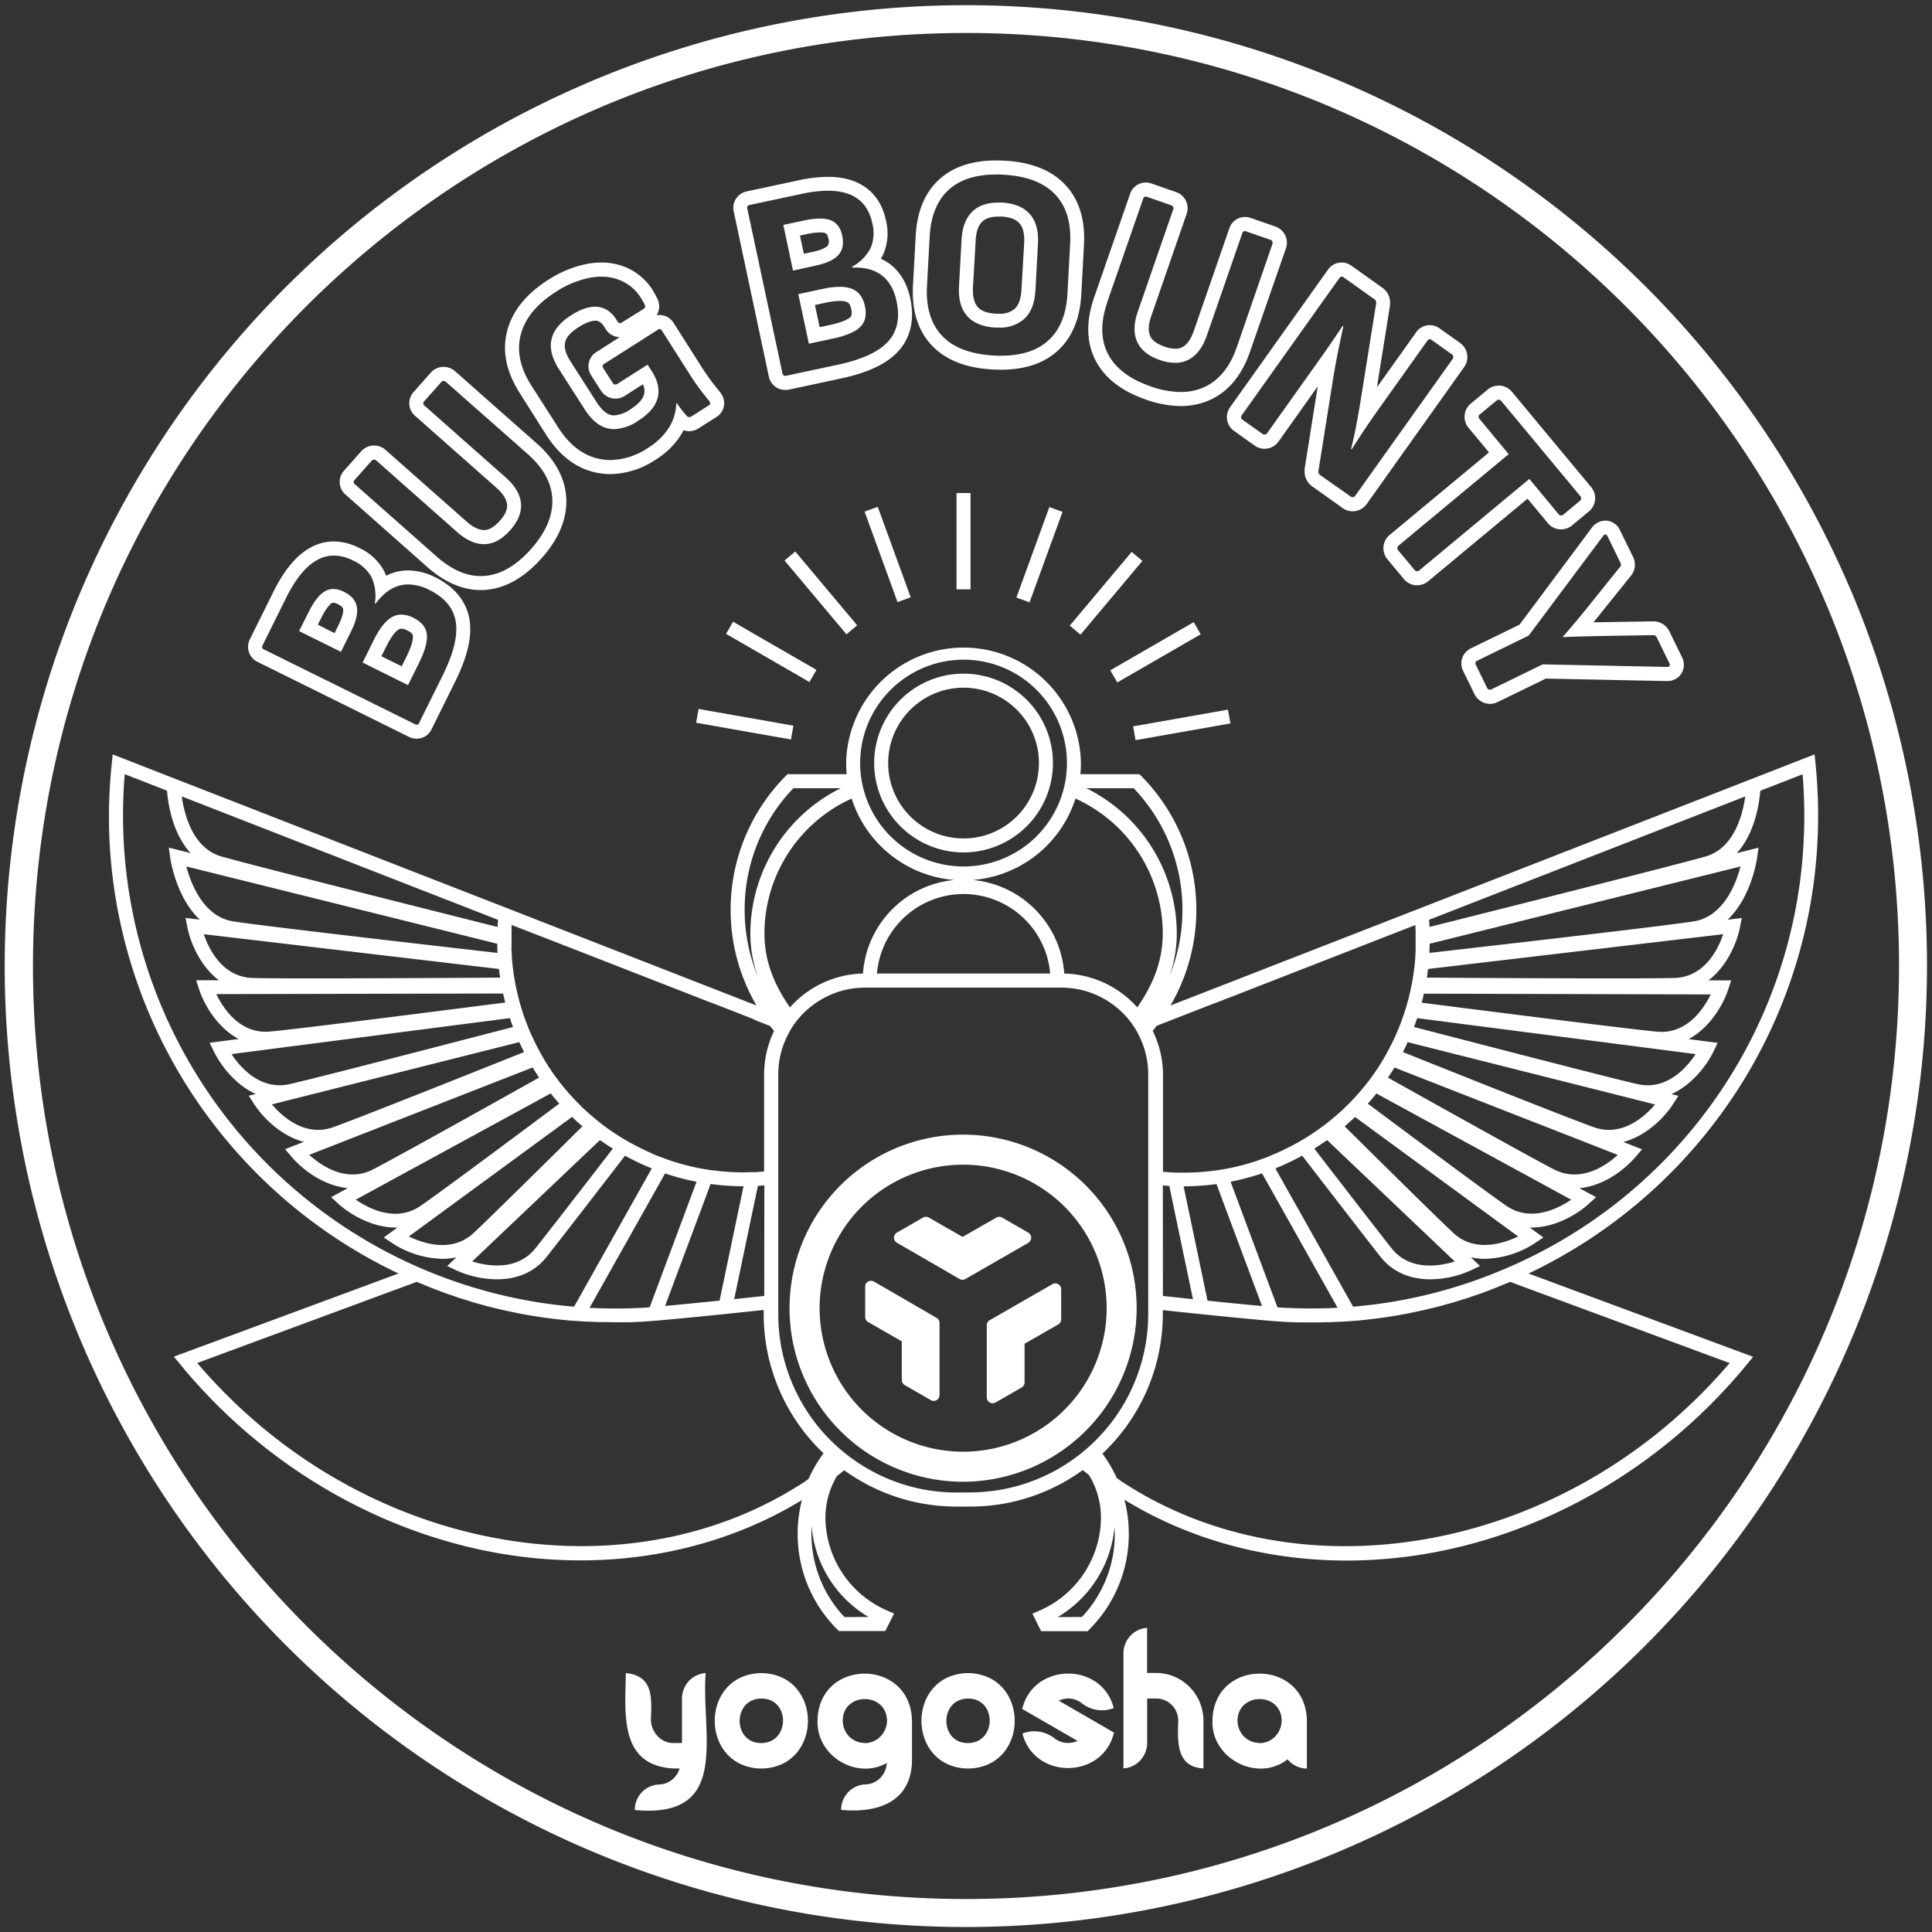 <?xml version="1.0" encoding="UTF-8"?> <svg xmlns="http://www.w3.org/2000/svg" viewBox="0 0 600 600"><rect x="0" y="0" width="600" height="600" fill="#333333" stroke="none"/><path d="M575,183.82a298.63,298.63,0,0,0-550,0A298.46,298.46,0,0,0,511,511a298.76,298.76,0,0,0,64-327.22ZM300,589.76C140,589.76,10.24,460,10.24,300S140,10.24,300,10.24,589.76,140,589.76,300,460,589.76,300,589.76Z" fill="#fff"></path><path d="M536,343.85a156.88,156.88,0,0,0,28.45-82.91,160.25,160.25,0,0,0-.63-23.81l-.29-2.84-16.77,6.54h0L443.37,281.15v0L363.5,312.27a59,59,0,0,0-9-71.2l-.64-.64H335.52c.11-1.14.17-2.29.17-3.46a36.46,36.46,0,0,0-72.91,0c0,1.17.06,2.32.17,3.46H244.57l-.64.64a59,59,0,0,0-9,71.19L155.1,281.11v0L51.73,240.82h0L35,234.29l-.29,2.84A158.94,158.94,0,0,0,34,260.94,157.38,157.38,0,0,0,123.76,395.5L54,421.32l1.94,2.36a171.5,171.5,0,0,0,15.68,16.69c25.58,23.82,57.93,39.15,91.07,43.16a146.68,146.68,0,0,0,17.56,1.06c24.85,0,48.67-6.44,68.78-18.72a42.32,42.32,0,0,0-1.31,10.45,41.79,41.79,0,0,0,12.14,29.55l.64.65h14.45l2.71-5.43-2.12-.91A31.74,31.74,0,0,1,256.35,472a25.37,25.37,0,0,1,3.58-13.63q1.14-.87,2.25-1.77a59.37,59.37,0,0,0,34.87,11.28h4.21a59.46,59.46,0,0,0,35-11.33c.64.52,1.28,1,1.93,1.53A25.39,25.39,0,0,1,341.9,472a31.74,31.74,0,0,1-19.16,28.23l-2.12.91,2.71,5.43h14.45l.64-.65a41.79,41.79,0,0,0,12.14-29.55,42.24,42.24,0,0,0-1.36-10.62c20.17,12.39,44.09,18.89,69,18.89a146.56,146.56,0,0,0,17.56-1.06c33.15-4,65.49-19.34,91.07-43.16a172.84,172.84,0,0,0,15.69-16.69l1.94-2.36L474.7,395.5A157.89,157.89,0,0,0,536,343.85ZM346.82,459a42.21,42.21,0,0,0-4.45-7.56A59.65,59.65,0,0,0,361.12,408v-1.13c15.16,1.62,32.58,3.39,38.48,3.68,1.34.06,2.68.11,4,.14h.74l3.33,0h.48c1.11,0,2.23,0,3.34-.06l.85,0c1.07,0,2.14-.08,3.21-.14l.63,0c1.29-.07,2.58-.16,3.87-.26l.27,0c1.15-.09,2.29-.2,3.43-.32l1.05-.12,2.76-.33,1.06-.14c1.23-.16,2.46-.34,3.68-.54,1.59-.25,3.17-.53,4.76-.84.54-.1,1.09-.23,1.63-.34,1-.21,2.07-.42,3.1-.65.64-.14,1.28-.31,1.92-.46.93-.22,1.86-.44,2.78-.68.68-.17,1.34-.36,2-.55.89-.24,1.78-.47,2.67-.73l2-.62c.87-.27,1.75-.53,2.62-.81.67-.22,1.34-.46,2-.69.87-.29,1.73-.58,2.59-.89l2-.75,2.54-1,2-.82,2.08-.85,68.17,25.21a166.53,166.53,0,0,1-13.32,13.91c-50.72,47.23-124.76,56.7-176.06,22.5C347.5,459.45,347.16,459.2,346.82,459Zm-18.36,43.2A36.21,36.21,0,0,0,346.14,474c0,.77.07,1.54.07,2.31A37.49,37.49,0,0,1,336,502.17Zm-27.2-38.69h-4.21a55,55,0,0,1-31.44-9.83c-.61-.42-1.22-.85-1.81-1.3s-1.17-.9-1.74-1.37a55.25,55.25,0,0,1-20.36-42.85V333.7a26.78,26.78,0,0,1,3.24-12.82l0-.05.52-.89c.19-.32.39-.64.59-1l0,0c.4-.61.83-1.21,1.28-1.78l0,0a27,27,0,0,1,21.31-10.44h61a27,27,0,0,1,21.31,10.44l0,0c.45.57.87,1.17,1.28,1.78l0,0q.32.48.6,1c.18.29.35.59.52.89l0,.05a26.89,26.89,0,0,1,3.24,12.82V408a55.43,55.43,0,0,1-20.41,43c-.57.46-1.15.92-1.74,1.37l-1.81,1.3A55.26,55.26,0,0,1,301.26,463.48Zm-39,38.69A37.49,37.49,0,0,1,252,476.32c0-.77,0-1.54.07-2.31a36.18,36.18,0,0,0,17.68,28.16Zm-11.69-42.49c-51.3,34.19-125.34,24.73-176-22.5a166.53,166.53,0,0,1-13.32-13.91l68.17-25.21c.68.29,1.36.56,2.05.84l2,.83c.83.33,1.67.64,2.51.95l2,.77c.85.31,1.7.59,2.55.88l2,.7c.86.28,1.73.54,2.6.8l2,.63c.88.26,1.77.49,2.66.73.67.19,1.34.38,2,.55.93.24,1.86.46,2.8.68.63.15,1.27.32,1.91.46,1,.23,2.07.44,3.11.65.54.11,1.08.24,1.62.34,1.58.31,3.17.59,4.76.84q1.83.3,3.66.54l1.09.14,2.73.33,1.08.12c1.11.12,2.22.22,3.33.31l.37,0c1.28.1,2.55.19,3.83.26l.71,0c1,.06,2.08.1,3.12.14l.92,0q1.62,0,3.24.06h.56c1.07,0,2.13,0,3.2,0h.86c1.34,0,2.68-.08,4-.14,5.9-.29,23.33-2.06,38.48-3.68v1.29a59.55,59.55,0,0,0,18.58,43.22,42.41,42.41,0,0,0-4.59,7.84ZM38.74,240.43l13.13,5.12c.28,3.65,1.55,13.07,7.3,19.37l-6.74-1.68.44,3.19c.1.65,1.82,12.24,9.16,19.16l-4.41-.52.57,2.93c.91,4.59,3.92,12,9.79,16.43H60.9l.94,2.85c1.5,4.57,5.59,11.82,12.27,15.39l-9,1.17,1.31,2.71c2,4.1,6.56,10.29,13,13.2l-2.16.54,1.63,2.55c2.57,4,8.24,9.91,15.48,11.78l-5.84,2.28,2,2.32c3.14,3.74,9.8,9.06,17.48,9.75l-5.18,2.82,2.25,2.06c3.48,3.17,10.4,7.38,17.8,7.38h.52l-4.21,3.08,2.58,1.73a29.81,29.81,0,0,0,15.62,4.9,20,20,0,0,0,4.34-.48l-2.85,2.72,2.87,1.35a30.87,30.87,0,0,0,12.54,2.77c5.49,0,11.31-1.7,15.49-7,3.52-4.44,13.51-17.36,24.33-31.39,2.07,1.14,4.21,2.2,6.42,3.16l1.89.79-24.13,42.94c-3.83-.32-7.65-.78-11.43-1.39A153.12,153.12,0,0,1,38.39,260.73,154.49,154.49,0,0,1,38.74,240.43Zm192.52,42.08a54.25,54.25,0,0,1,15.14-37.73h14.71a50.51,50.51,0,0,0-28.06,43.8,39.66,39.66,0,0,0,2.37,14.89A54.36,54.36,0,0,1,231.26,282.51Zm120.81-37.73a54.68,54.68,0,0,1,11,58.69,39.69,39.69,0,0,0,2.37-14.89,50.52,50.52,0,0,0-28.07-43.8ZM158.9,287.26,176.26,294l18.5,7.22,7.23,2.82,1.11.44,2.92,1.13,1.9.74,1.6.63,1.41.55,1.88.73.37.15,1.41.55,2,.78,0,0,2.3.9.47.18,2.66,1,1.6.62.63.25,4.08,1.59,1.05.41,4.09,1.6L235,317l4,1.58.21.08.05.07,1.12,1.48a31.18,31.18,0,0,0-3.08,13.54v30.06l-1.05.09c-.73.06-1.35.1-1.8.12-.89,0-1.79,0-2.68.06a72.65,72.65,0,0,1-9.56-.52c-.93-.11-1.86-.22-2.78-.37-.54-.08-1.08-.19-1.62-.28a72.4,72.4,0,0,1-9.14-2.32c-1.4-.46-2.78-1-4.15-1.5-.78-.3-1.55-.62-2.31-1-1.88-.81-3.7-1.71-5.47-2.66-1.3-.69-2.57-1.42-3.81-2.18s-2.31-1.48-3.43-2.25c-.72-.51-1.44-1-2.14-1.55-.47-.36-.94-.72-1.4-1.09q-1-.81-2-1.65c-.94-.8-1.87-1.62-2.76-2.46-.34-.32-.67-.65-1-1-.72-.7-1.42-1.42-2.1-2.15-.32-.33-.63-.67-.93-1-.78-.87-1.54-1.76-2.28-2.66-.37-.46-.74-.92-1.1-1.39-.54-.69-1.06-1.39-1.58-2.11-.34-.47-.67-.95-1-1.43-.59-.86-1.15-1.74-1.7-2.62-.2-.32-.4-.64-.59-1-.56-.94-1.1-1.89-1.61-2.85l-.52-1c-.43-.84-.85-1.69-1.25-2.55-.11-.22-.21-.45-.32-.67-.5-1.11-1-2.24-1.42-3.38-.09-.22-.19-.45-.27-.68-.28-.73-.55-1.47-.81-2.21l-.21-.61c-.4-1.19-.76-2.39-1.1-3.61-.05-.21-.11-.41-.17-.61-.2-.75-.39-1.5-.57-2.26,0-.2-.09-.4-.14-.6-.28-1.24-.52-2.49-.73-3.75,0-.2-.07-.4-.11-.6-.11-.7-.21-1.41-.31-2.12,0-.19,0-.39-.08-.58-.15-1.28-.28-2.56-.37-3.85,0-.2,0-.39,0-.58,0-.38,0-.75-.07-1.13s0-.76,0-1.14,0-.49,0-.74c0-1.25,0-2.5,0-3.74,0-.25,0-.49,0-.74,0-.55,0-1.1.06-1.65h0Zm78.44,115.2-4.81.52-4.52.47,7.36-35.17,2-.15Zm-26.87,2.75-3.92.36,14.14-37.87a75.6,75.6,0,0,0,10.21.7l-7.43,35.52-2.33.24Zm-55.8-119.55c-.06.74-.11,1.47-.15,2.22C119.19,279,76.64,268.24,68.81,266c-9-2.57-11.59-13.16-12.36-18.67Zm-.24,7.43c0,.81,0,1.63.07,2.44l0,.41c-34.57-3.95-74.36-8.58-82.09-9.8-9.22-1.46-13.12-11.7-14.55-17.06Zm.52,7.84c.11.9.23,1.79.37,2.68-32.85.2-69.39.36-76.95.1-9.3-.32-13.48-8.9-15.08-13.59Zm1.29,7.61c.21.94.43,1.88.67,2.81-31.41,4-65.73,8.38-73.11,9-9.25.85-14.47-7.17-16.63-11.62Zm2.11,7.65c.31.92.63,1.84,1,2.75-29.91,7.78-62.29,16.15-69.45,17.75-9.06,2-15.27-5.2-18-9.33Zm2.92,7.45c.47,1.05,1,2.07,1.49,3.09-25.83,10.32-52.73,21-59.32,23.34-8.74,3.11-15.77-3.31-19-7.09Zm4.15,7.87c.64,1.06,1.31,2.11,2,3.14-22.63,12.68-45.64,25.48-51.66,28.56-8.26,4.21-16-1.22-19.73-4.56Zm5.61,8.06c.85,1.08,1.75,2.12,2.67,3.15-19,14.19-37.75,28.1-43.07,31.76-7.63,5.26-16,.91-20.15-1.91Zm6.64,7.29c1,1,2.11,2,3.21,2.92-14.92,14.78-29.26,28.9-33.75,33.1-6.74,6.3-15.67,3.29-20.16,1.11Zm8.65,7.2q1.94,1.38,4,2.65c-10.68,13.84-20.48,26.51-24,30.9-5.69,7.19-14.9,5.62-19.68,4.14Zm30,12.93-14.56,39c-1.24.1-2.28.16-3.1.2l-2.28.09c-1.9.06-3.8.1-5.7.09-2.54,0-5.07-.08-7.6-.21l23.47-41.74A75.18,75.18,0,0,0,216.31,367Zm109.82-64.66h-53.8a27,27,0,0,1,53.8,0Zm113.43-15c0,.55,0,1.1.06,1.65l0,.74c0,1.24,0,2.49,0,3.74,0,.24,0,.49,0,.74s0,.76,0,1.14-.05.75-.08,1.13c0,.19,0,.38,0,.58-.09,1.29-.21,2.57-.37,3.85,0,.19-.05.39-.08.58-.09.71-.19,1.42-.31,2.12,0,.2-.07.4-.1.6-.22,1.26-.46,2.51-.73,3.75l-.15.6c-.18.76-.36,1.51-.56,2.26l-.18.61c-.34,1.22-.7,2.42-1.1,3.61l-.21.61c-.25.74-.52,1.48-.8,2.21l-.27.68c-.45,1.14-.92,2.27-1.43,3.38l-.31.67q-.6,1.29-1.26,2.55l-.51,1c-.52,1-1.05,1.91-1.61,2.85-.2.32-.4.64-.59,1-.55.88-1.12,1.76-1.7,2.62-.33.48-.67,1-1,1.43-.51.72-1,1.42-1.57,2.11-.36.47-.73.93-1.1,1.39-.74.9-1.5,1.79-2.28,2.66l-.93,1c-.69.73-1.39,1.45-2.11,2.15-.33.33-.65.66-1,1q-1.35,1.26-2.76,2.46-1,.84-2,1.65c-.47.37-.93.73-1.41,1.09-.7.53-1.41,1-2.14,1.55-1.11.77-2.25,1.53-3.42,2.25s-2.52,1.49-3.81,2.18c-1.78.95-3.6,1.85-5.47,2.66-.77.33-1.54.65-2.31,1-1.37.54-2.75,1-4.15,1.5a72.55,72.55,0,0,1-9.15,2.32c-.54.09-1.07.2-1.62.28-.92.15-1.85.26-2.77.37a71.12,71.12,0,0,1-9.57.52c-.89,0-1.78,0-2.67-.06-.46,0-1.07-.06-1.81-.12l-1.05-.09V333.7A31.21,31.21,0,0,0,358,320.16l1.12-1.48,0-.07.21-.08,4.05-1.58,1.46-.57,4.1-1.6,1.05-.41,4.07-1.59.63-.25,1.6-.62,2.66-1,.48-.18,2.29-.9.05,0,2-.78,1.41-.55.36-.15,1.89-.73,1.4-.55,1.6-.63,1.91-.74,2.91-1.13,1.11-.44,7.24-2.82,18.5-7.22,17.35-6.77v.05Zm-78.44,80.82,2,.15,7.35,35.17-9.33-1Zm6.45.27a75.71,75.71,0,0,0,10.21-.7l14.14,37.87c-4.7-.42-10.66-1-16.92-1.65Zm32.24,37.77c-.81,0-1.86-.1-3.1-.2l-14.55-39a75.6,75.6,0,0,0,9.77-2.59l23.46,41.74A152.76,152.76,0,0,1,399.81,406.17Zm12.34-52.11,39.64,37.69c-4.78,1.48-14,3.06-19.67-4.14-3.47-4.39-13.28-17.06-23.95-30.9Q410.19,355.44,412.15,354.06Zm5.43-4.28c1.1-.94,2.18-1.92,3.22-2.92L471.47,384c-4.5,2.15-13.47,5.12-20.13-1.1C446.85,378.68,432.51,364.56,417.58,349.78Zm50.26,24.7c-5.32-3.66-24.07-17.57-43.07-31.76.92-1,1.81-2.07,2.67-3.15l60.52,33C483.85,375.35,475.38,379.68,467.84,374.48Zm14.86-11.27c-6-3.08-29-15.88-51.66-28.56.69-1,1.37-2.08,2-3.14l69.38,27.14C498.75,362,491,367.41,482.7,363.21ZM495,350.07c-6.59-2.34-33.49-13-59.31-23.34.52-1,1-2,1.48-3.08L514,343C510.79,346.76,503.76,353.17,495,350.07Zm13.58-13.38c-7.17-1.6-39.55-10-69.45-17.75.34-.91.66-1.83,1-2.75l86.47,11.17C523.86,331.5,517.65,338.72,508.6,336.69Zm6.06-16.29c-7.38-.67-41.69-5-73.11-9,.24-.93.47-1.87.67-2.81l89.08.24C529.13,313.23,523.93,321.24,514.66,320.4Zm5.43-16.69c-7.55.26-44.09.11-76.94-.1.14-.89.26-1.78.36-2.68l91.66-10.81C533.58,294.81,529.39,303.39,520.09,303.71ZM526,286.14c-7.72,1.22-47.51,5.85-82.08,9.8,0-.13,0-.27,0-.41,0-.81.06-1.63.08-2.44l96.53-24C539.15,274.44,535.25,284.68,526,286.14ZM529.66,266c-7.83,2.23-50.38,13-85.72,21.87,0-.75-.08-1.48-.14-2.22L542,247.34C541.25,252.85,538.61,263.44,529.66,266ZM334,248a46.12,46.12,0,0,1,27.09,40.7c.23,8.1-2.09,15.5-7.31,23.28l-.59.88a31.26,31.26,0,0,0-22.68-10.52,31.39,31.39,0,0,0-28.4-29.05A36.53,36.53,0,0,0,334,248Zm-66,54.34a31.3,31.3,0,0,0-22.69,10.52l-.59-.88c-5.22-7.78-7.54-15.18-7.3-23.28A46.1,46.1,0,0,1,264.49,248a36.53,36.53,0,0,0,31.88,25.29A31.39,31.39,0,0,0,268,302.35Zm200.15,91.37a152.48,152.48,0,0,1-36.5,10.7q-5.69.91-11.43,1.39l-24.14-42.94c.63-.26,1.27-.52,1.89-.79,2.21-1,4.35-2,6.43-3.16,10.82,14,20.81,26.95,24.32,31.39,4.19,5.29,10,7,15.49,7a30.88,30.88,0,0,0,12.55-2.77l2.87-1.35-2.85-2.72a20,20,0,0,0,4.33.48,29.81,29.81,0,0,0,15.62-4.9l2.58-1.73-4.21-3.08h.52c7.41,0,14.32-4.21,17.8-7.38l2.26-2.06L490.48,369c7.68-.69,14.33-6,17.48-9.75l2-2.32-5.84-2.28c7.25-1.87,12.92-7.78,15.48-11.78l1.63-2.55-2.16-.54c6.5-2.91,11.08-9.1,13.06-13.2l1.3-2.71-9-1.17c6.68-3.57,10.77-10.82,12.27-15.39l.94-2.85h-7.07c5.86-4.42,8.88-11.84,9.78-16.43l.58-2.93-4.41.52c7.34-6.92,9.06-18.51,9.15-19.16l.45-3.19-6.75,1.68c5.75-6.3,7-15.72,7.31-19.37l13.13-5.12a156.18,156.18,0,0,1,.35,20.3A152.21,152.21,0,0,1,468.13,393.72ZM299.23,204.87a32.11,32.11,0,1,1-32.1,32.1A32.14,32.14,0,0,1,299.23,204.87Z" fill="#fff"></path><path d="M299.23,264.73A27.76,27.76,0,1,0,271.48,237,27.78,27.78,0,0,0,299.23,264.73Zm0-51.16a23.41,23.41,0,1,1-23.4,23.4A23.42,23.42,0,0,1,299.23,213.57Z" fill="#fff"></path><rect x="297.06" y="153.11" width="4.35" height="29.91" fill="#fff"></rect><rect x="273.49" y="157.24" width="4.35" height="29.91" transform="translate(-42.27 104.66) rotate(-20)" fill="#fff"></rect><rect x="307.84" y="170.08" width="29.91" height="4.35" transform="translate(50.5 416.64) rotate(-69.99)" fill="#fff"></rect><rect x="252.75" y="169.18" width="4.35" height="29.91" transform="translate(-58.72 206.94) rotate(-40)" fill="#fff"></rect><rect x="237.34" y="187.49" width="4.35" height="29.91" transform="translate(-55.56 308.65) rotate(-60)" fill="#fff"></rect><rect x="229.13" y="209.96" width="4.35" height="29.91" transform="translate(-30.37 413.65) rotate(-80)" fill="#fff"></rect><rect x="352.06" y="222.92" width="29.91" height="4.35" transform="translate(-33.52 67.18) rotate(-10)" fill="#fff"></rect><rect x="343.9" y="200.42" width="29.91" height="4.35" transform="translate(-53.22 206.62) rotate(-30.01)" fill="#fff"></rect><rect x="328.55" y="182.07" width="29.91" height="4.35" transform="translate(-18.46 328.89) rotate(-49.99)" fill="#fff"></rect><path d="M109.07,196c1.52-3.06,2.1-5.58,1.75-7.54s-1.69-3.52-4-4.67a7.46,7.46,0,0,0-3.3-.87,5.06,5.06,0,0,0-2.62.71q-2.59,1.49-5.09,6.53L92.88,196l13,6.43Zm-5.17.63L98.71,194l1-2c1.77-3.58,3-4.5,3.36-4.7a.85.85,0,0,1,.45-.12,3.14,3.14,0,0,1,1.37.42c1,.5,1.57,1,1.67,1.54.06.36.15,1.77-1.37,4.84Z" fill="#fff"></path><path d="M80.08,205.6l46.83,23.2a5.61,5.61,0,0,0,2.49.61,5.09,5.09,0,0,0,4.63-2.95l7.32-14.77c3.83-7.72,5.29-14,4.47-19.21-.62-3.92-3-9.39-10.57-13.16a19.13,19.13,0,0,0-8.48-2.17,14.74,14.74,0,0,0-6.85,1.66,14.21,14.21,0,0,0-.64-1.49,16.52,16.52,0,0,0-7.77-7.17,17.55,17.55,0,0,0-7.8-2c-7.33,0-13.65,5.23-18.76,15.55l-7.32,14.77A5.19,5.19,0,0,0,80.08,205.6Zm1.45-5.16,7.32-14.76q6.51-13.14,14.86-13.14a13.13,13.13,0,0,1,5.87,1.51,12.27,12.27,0,0,1,5.82,5.23,14.14,14.14,0,0,1,1,8.11l.22.11q4.43-6,10.18-6a14.72,14.72,0,0,1,6.55,1.72q7.2,3.57,8.2,9.93t-4.07,16.61l-7.32,14.77a.8.8,0,0,1-.73.53,1.23,1.23,0,0,1-.56-.16L82,201.7A.84.84,0,0,1,81.53,200.44Z" fill="#fff"></path><path d="M130.14,205.86q2.79-5.64,2.41-8.88t-4.16-5.11a8.38,8.38,0,0,0-3.71-1,5.87,5.87,0,0,0-2.94.77q-2.94,1.64-5.66,7.13l-3.46,7,14.1,7Zm-5.38,1.07-6.31-3.12,1.53-3.08c1.91-3.86,3.35-5,3.88-5.26a1.63,1.63,0,0,1,.82-.22,4.28,4.28,0,0,1,1.78.52c1.67.82,1.75,1.5,1.77,1.72.07.59,0,2.39-2,6.44Z" fill="#fff"></path><path d="M132.68,176.07c5.39,4.76,11,7.18,16.59,7.18.58,0,1.17,0,1.75-.08,6.12-.54,11.91-3.87,17.23-9.87s7.84-12.13,7.62-18.31-3.28-12.07-9.11-17.22l-25.44-22.49a5.3,5.3,0,0,0-3.53-1.34h-.32a5.34,5.34,0,0,0-3.69,1.79l-5.32,6a5.18,5.18,0,0,0,.52,7.48l25.19,22.27c2,1.8,3.14,3.54,3.3,5.17s-.59,3.21-2.26,5.09-3.23,2.83-4.77,2.87h-.13c-1.6,0-3.43-.89-5.41-2.64l-25.19-22.27a5.32,5.32,0,0,0-3.53-1.34h-.33a5.37,5.37,0,0,0-3.68,1.8l-5.32,6a5.18,5.18,0,0,0,.51,7.48Zm-22.57-27,5.32-6a1,1,0,0,1,.68-.33h.07a1,1,0,0,1,.65.25L142,165.26q4.22,3.72,8.29,3.73h.24c2.8-.08,5.43-1.52,7.92-4.34s3.6-5.6,3.33-8.39-1.85-5.44-4.75-8L131.86,126a.85.85,0,0,1-.14-1.35l5.32-6a1,1,0,0,1,.68-.34h.07a1,1,0,0,1,.65.25L163.88,141q7.38,6.53,7.65,14.11T165,170.41q-6.87,7.77-14.36,8.43c-.45,0-.91.06-1.36.06q-6.83,0-13.71-6.09l-25.31-22.38A.84.84,0,0,1,110.11,149.09Z" fill="#fff"></path><path d="M169.59,135c4.14,6.49,9.34,10.44,15.46,11.75a21.68,21.68,0,0,0,4.54.48,25.92,25.92,0,0,0,14-4.46,24.26,24.26,0,0,0,7.87-7.69c.3-.49.58-1,.83-1.48a5.2,5.2,0,0,0,1.8.31A5.5,5.5,0,0,0,217,133l5.45-3.47a5.07,5.07,0,0,0,1.59-7.15l-.14-.21-.17-.28-.22-.25a72.32,72.32,0,0,1-6.13-8.48l-8.18-12.85a5.14,5.14,0,0,0-4.38-2.48,4.56,4.56,0,0,0-.9.08,5.28,5.28,0,0,0,.13-5.33c-.58-1.16-1-1.89-1.3-2.4a18.21,18.21,0,0,0-8.63-7.27,19.62,19.62,0,0,0-7.33-1.38,25.1,25.1,0,0,0-4.33.4,34.52,34.52,0,0,0-12.24,5c-6.79,4.33-11.06,9.62-12.68,15.72-1.66,6.25-.37,12.75,3.82,19.33Zm-7.84-31.14q2-7.56,10.81-13.17a29.88,29.88,0,0,1,10.67-4.44,20.25,20.25,0,0,1,3.56-.33A15,15,0,0,1,192.48,87a13.78,13.78,0,0,1,6.6,5.57c.23.37.6,1,1.1,2a.92.92,0,0,1-.3,1.37l-6.82,4.25a1,1,0,0,1-.54.18.94.94,0,0,1-.76-.53c-1.5-2.65-3.45-4.15-5.87-4.51a7.88,7.88,0,0,0-1.09-.08q-3.26,0-7.43,2.66-10.27,6.54-3.82,16.67l8,12.5q3.3,5.17,7.39,6a8.84,8.84,0,0,0,1.79.19,14,14,0,0,0,7.4-2.56q5-3.16,6.07-7t-1.66-8.23l-1.42-2.23-9.43,6a.94.94,0,0,1-.53.16l-.22,0a.94.94,0,0,1-.62-.44l-3-4.68a.85.85,0,0,1,.35-1.3l16.63-10.59a1,1,0,0,1,.55-.19.84.84,0,0,1,.71.47l8.18,12.85a76.83,76.83,0,0,0,6.52,9l.14.21a.74.74,0,0,1-.26,1.15l-5.45,3.47a1.09,1.09,0,0,1-.6.19,1.14,1.14,0,0,1-.75-.31,42,42,0,0,1-3.18-4.07l-.14.09a14.91,14.91,0,0,1-2.27,7.54,20.09,20.09,0,0,1-6.49,6.29,21.64,21.64,0,0,1-11.64,3.78,17.09,17.09,0,0,1-3.63-.39q-7.46-1.59-12.7-9.83L165,119.71Q159.74,111.39,161.75,103.83Zm21.88,12.78,3,4.68a5.32,5.32,0,0,0,4.51,2.47,5.36,5.36,0,0,0,2.87-.84l5.64-3.6a4.47,4.47,0,0,1,.34,3.2c-.43,1.53-1.85,3.06-4.21,4.57a10,10,0,0,1-5.07,1.88,4.24,4.24,0,0,1-.88-.09c-1.53-.33-3.09-1.72-4.63-4.14l-8-12.5c-3-4.71-2.33-7.6,2.48-10.66,2.57-1.63,4.19-2,5.1-2a3.19,3.19,0,0,1,.45,0c.42.07,1.52.23,2.71,2.35l.06.1.07.1a5.22,5.22,0,0,0,4.4,2.54l-7.18,4.58a5.26,5.26,0,0,0-2.37,3.13A5.16,5.16,0,0,0,183.63,116.61Z" fill="#fff"></path><path d="M253.39,82.47c3.35-.71,5.68-1.82,7-3.31s1.7-3.51,1.16-6-1.7-4-3.55-4.75a9.23,9.23,0,0,0-3.33-.53,23.89,23.89,0,0,0-5,.61l-6.4,1.36,3,14.18Zm-2.77-9.78a20,20,0,0,1,4-.51,4.65,4.65,0,0,1,1.72.23c.17.06.61.24.91,1.6a2.73,2.73,0,0,1-.18,2.27c-.24.27-1.28,1.22-4.64,1.94l-2.79.59-1.21-5.66Z" fill="#fff"></path><path d="M238.75,116.85a5.18,5.18,0,0,0,5.08,4.25A6.08,6.08,0,0,0,245,121l16.11-3.45c8.43-1.8,14.27-4.56,17.84-8.44,2.68-2.92,5.51-8.14,3.74-16.45-1.29-6-4.44-10.19-9.14-12.31a14.37,14.37,0,0,0,.78-1.44,16.54,16.54,0,0,0,.79-10.55c-1.85-8.67-8.25-13.44-18-13.44A44.31,44.31,0,0,0,248,56l-16.11,3.45a5.17,5.17,0,0,0-4,6.32Zm-6-53.18,16.12-3.44a39.87,39.87,0,0,1,8.21-1q11.65,0,13.79,10a12.28,12.28,0,0,1-.49,7.81,14.11,14.11,0,0,1-5.75,5.8l.05.24h.82q10.69,0,12.93,10.46,1.68,7.86-2.69,12.6t-15.54,7.13l-16.11,3.44-.28,0c-.43,0-.71-.27-.82-.81L232.09,64.83A.84.84,0,0,1,232.77,63.67Z" fill="#fff"></path><path d="M255.53,89.72l-7.61,1.63,3.28,15.39,7.54-1.61q6.15-1.32,8.45-3.63t1.42-6.44c-.58-2.7-1.9-4.48-4-5.34a10.18,10.18,0,0,0-3.83-.64A25.31,25.31,0,0,0,255.53,89.72ZM264.36,96c.39,1.82-.09,2.3-.25,2.46-.42.42-1.87,1.5-6.28,2.44l-3.28.7-1.47-6.88,3.36-.71a21.55,21.55,0,0,1,4.36-.55,5.67,5.67,0,0,1,2.18.32C263.27,93.87,264,94.16,264.36,96Z" fill="#fff"></path><path d="M309.07,101.73l1.1,0a11.19,11.19,0,0,0,7.88-2.66c2.12-1.95,3.3-4.92,3.51-8.89l.79-14.47q.33-6-2.53-9.22t-8.63-3.58l-1.13,0c-3.37,0-6,.88-7.93,2.65q-3.19,2.94-3.51,8.89l-.79,14.47q-.33,6,2.52,9.22T309.07,101.73Zm-6.9-12.57L303,74.69c.15-2.78.86-4.78,2.12-5.93,1.09-1,2.72-1.5,5-1.5l.89,0c2.66.14,4.49.83,5.6,2.09s1.61,3.35,1.46,6.12L317.22,90c-.15,2.78-.87,4.77-2.12,5.93a7,7,0,0,1-4.93,1.5l-.86,0c-2.68-.14-4.59-.85-5.68-2.1S302,91.94,302.17,89.16Z" fill="#fff"></path><path d="M308.36,114.75c.84,0,1.67.07,2.48.07,7.11,0,12.87-1.82,17.11-5.42,4.78-4.06,7.43-10.09,7.85-17.91L336.64,76c.43-7.82-1.54-14.1-5.86-18.66s-10.6-7-18.88-7.45c-.85,0-1.7-.07-2.51-.07h0c-7.15,0-12.93,1.83-17.16,5.42-4.79,4.06-7.43,10.09-7.85,17.92l-.85,15.46c-.42,7.83,1.55,14.1,5.86,18.66S300,114.3,308.36,114.75ZM287.88,88.88l.84-15.47q.54-9.91,6.32-14.83,5.16-4.38,14.35-4.39c.74,0,1.49,0,2.27.07q10.75.59,16,6.09t4.68,15.44l-.84,15.46q-.54,9.93-6.33,14.83-5.16,4.4-14.29,4.39c-.73,0-1.47,0-2.24-.06q-10.83-.59-16.05-6.1T287.88,88.88Z" fill="#fff"></path><path d="M355.9,124.1a33.06,33.06,0,0,0,10.75,2,22,22,0,0,0,9.09-1.88c5.72-2.58,9.91-7.62,12.47-15l11.14-32.07a5.3,5.3,0,0,0-.23-4.08,5.36,5.36,0,0,0-3.07-2.73l-7.58-2.63a5.48,5.48,0,0,0-1.81-.32,5.16,5.16,0,0,0-4.92,3.64l-11,31.76c-.89,2.56-2.08,4.25-3.53,5a4.59,4.59,0,0,1-2.21.51,10.4,10.4,0,0,1-3.36-.66c-2.37-.83-3.83-1.91-4.46-3.33s-.55-3.56.34-6.12l11-31.76a5.39,5.39,0,0,0-.22-4.06v0l0,0a5.32,5.32,0,0,0-3-2.7L357.64,57a5.39,5.39,0,0,0-1.81-.32,5.16,5.16,0,0,0-4.91,3.64L339.83,92.26c-2.61,7.5-2.47,14.12.4,19.66S348.33,121.47,355.9,124.1Zm-12-30.41L355,61.77c.16-.48.43-.72.8-.72a1.18,1.18,0,0,1,.39.08l7.58,2.63a1,1,0,0,1,.58.51,1,1,0,0,1,0,.76l-11,31.76q-1.9,5.47-.21,9.31t7,5.68a14.67,14.67,0,0,0,4.79.9,8.94,8.94,0,0,0,4.24-1q3.71-2,5.61-7.43l11-31.76c.17-.48.43-.72.81-.72a1.18,1.18,0,0,1,.38.08l7.59,2.63a1,1,0,0,1,.61,1.27L384.1,107.81q-3.24,9.31-10.15,12.43a17.56,17.56,0,0,1-7.3,1.5,28.5,28.5,0,0,1-9.32-1.75q-9.78-3.39-13.24-10.08T343.94,93.69Z" fill="#fff"></path><path d="M381.07,130.25a5.16,5.16,0,0,0,2.21,3.6l6.34,4.52a5.29,5.29,0,0,0,3.09,1,6.8,6.8,0,0,0,.89-.07,5.39,5.39,0,0,0,3.47-2.18L409.23,120l-4.07,25.63,0,.21v.22a5.62,5.62,0,0,0,2.37,5l9.45,6.73a5.33,5.33,0,0,0,3.09,1,5.44,5.44,0,0,0,4.36-2.24L454.7,114a5.31,5.31,0,0,0,.92-4,5.39,5.39,0,0,0-2.17-3.49L447.1,102a5.15,5.15,0,0,0-7.38,1.3l-12.11,17,4.08-25.5,0-.21,0-.22a5.63,5.63,0,0,0-2.38-5l-9.59-6.82a5.15,5.15,0,0,0-7.38,1.3l-30.3,42.58A5.29,5.29,0,0,0,381.07,130.25Zm4.56-1.28,30.3-42.58a1,1,0,0,1,.76-.49,1,1,0,0,1,.56.21l9.58,6.82a1.29,1.29,0,0,1,.56,1.21l-4.74,29.66q-1.62,10.14-3.07,15.61l.2.14q3.89-6.18,8.3-12.39l15.18-21.32a1,1,0,0,1,.76-.49,1,1,0,0,1,.56.21l6.34,4.51a1,1,0,0,1,.23,1.39L420.85,154a.94.94,0,0,1-.64.4l-.18,0a.9.9,0,0,1-.56-.19L410,147.55a1.31,1.31,0,0,1-.56-1.21L414,117.66q.92-5.86,3.19-16.34l-.2-.14q-4.26,6.42-9,13l-14.5,20.38a1,1,0,0,1-.65.4l-.17,0a.91.91,0,0,1-.57-.19l-6.34-4.51A.85.85,0,0,1,385.63,129Z" fill="#fff"></path><path d="M456.09,132.88l6.33,7.62-30.86,25.64a5.35,5.35,0,0,0-.7,7.53l5.14,6.18a5.31,5.31,0,0,0,3.62,1.9,4.07,4.07,0,0,0,.5,0,5.3,5.3,0,0,0,3.4-1.23l30.87-25.65,6.32,7.61a5.32,5.32,0,0,0,3.61,1.91l.51,0a5.3,5.3,0,0,0,3.41-1.24l5.22-4.34a5.32,5.32,0,0,0,.7-7.51l-24.62-29.63a5.28,5.28,0,0,0-3.61-1.91l-.51,0A5.25,5.25,0,0,0,462,121l-5.23,4.34a5.35,5.35,0,0,0-1.91,3.64A5.27,5.27,0,0,0,456.09,132.88Zm3.48-4.17,5.23-4.34a1,1,0,0,1,.62-.23h.1a1,1,0,0,1,.68.36l24.61,29.62a1,1,0,0,1-.13,1.4l-5.23,4.34a1,1,0,0,1-.62.23h-.1a1,1,0,0,1-.67-.36l-9.11-11-34.2,28.43a1,1,0,0,1-.63.23H440a.93.93,0,0,1-.67-.35l-5.14-6.18a1,1,0,0,1,.13-1.4l34.21-28.42-9.11-11a1,1,0,0,1,.13-1.4Z" fill="#fff"></path><path d="M494.41,163.81,471.9,194l-15,7.3a5.3,5.3,0,0,0-2.71,2.85,5.15,5.15,0,0,0,.21,4.22l3.52,7.22a5.38,5.38,0,0,0,4.81,3,5.19,5.19,0,0,0,2.34-.55l15-7.3,37.58.77h.1a5.1,5.1,0,0,0,4.42-2.34,5.16,5.16,0,0,0,.23-5l-3.92-8a5.44,5.44,0,0,0-4.91-3.2h-.28l-17.08.27-1.32,0,.76-.94,10.79-13.42a5.42,5.42,0,0,0,.68-6l-4-8.19a5,5,0,0,0-4.56-3,5,5,0,0,0-2.22.53A5.27,5.27,0,0,0,494.41,163.81Zm3.47,2.62a1.32,1.32,0,0,1,.38-.36.64.64,0,0,1,.31-.09c.26,0,.47.18.65.54l4,8.19a1.1,1.1,0,0,1-.09,1.33l-10.84,13.49c-2.07,2.54-4.39,5.3-6.93,8.26l0,.08q3.78-.19,10.9-.34l17.18-.27h.11a1.12,1.12,0,0,1,1,.76l3.92,8a.8.8,0,0,1,0,.78.81.81,0,0,1-.75.32h0l-38.63-.79-15.93,7.76a1,1,0,0,1-.43.11,1,1,0,0,1-.33-.06,1,1,0,0,1-.57-.5l-3.52-7.22c-.27-.55-.1-1,.5-1.26l15.93-7.77Z" fill="#fff"></path><path d="M219.15,519.59a7.89,7.89,0,0,0-5.23,2.48,8.11,8.11,0,0,0-2.12,5.42v13.82H209c-3.76,0-6.85-3.46-6.85-7.27.19-6.43.94-13.64-7.8-14.44-.14,12.36-2.21,28.61,14.7,29.61h2a6.89,6.89,0,0,1-6.57,5,7.8,7.8,0,0,0-5.24,2.48,8,8,0,0,0-2.1,5.42C227.16,564.93,217.69,538.83,219.15,519.59Z" fill="#fff"></path><path d="M376.54,534.37c-.41,11.92,14.19,19.25,23.32,12a7.86,7.86,0,0,0,6,2.87V534.37h0C405.55,514.89,376.82,514.89,376.54,534.37Zm19.5,4.9a6.87,6.87,0,0,1-4.88,2.08l0-.06a6.85,6.85,0,0,1-4.83-2,7,7,0,0,1-2-4.88c.05-9,13.66-9,13.7,0A7.06,7.06,0,0,1,396,539.27Z" fill="#fff"></path><path d="M300.63,519.59c-19.3.33-19.3,29.32,0,29.65C320,548.91,319.92,519.91,300.63,519.59Zm0,21.74c-8.95.09-9-13.79,0-13.83S309.59,541.24,300.63,541.33Z" fill="#fff"></path><path d="M236.44,519.59c-19.31.33-19.31,29.32,0,29.65C255.74,548.91,255.74,519.91,236.44,519.59Zm0,21.74c-8.95.09-9-13.79,0-13.83S245.4,541.24,236.44,541.33Z" fill="#fff"></path><path d="M253.89,534.37c-.33,11,12.1,18.43,21.5,13.16a7,7,0,0,1-2.09,4.7,6.74,6.74,0,0,1-4.75,1.94,7.82,7.82,0,0,0-5.22,2.5,8,8,0,0,0-2.11,5.41c10.75,1,21.39-2,22-14.66v-13C282.89,514.89,254.18,514.89,253.89,534.37Zm19.54,4.9a6.85,6.85,0,0,1-4.88,2.08v-.06a6.85,6.85,0,0,1-4.83-2,7,7,0,0,1-2-4.88c0-9,13.66-9,13.75,0A7,7,0,0,1,273.43,539.27Z" fill="#fff"></path><path d="M332,527.48a6.77,6.77,0,0,1,3.13.92c.36.2,1,.67,1,.67a4.45,4.45,0,0,1-.48-.38,10.06,10.06,0,0,0,10.23,1.77c-3.66-14.44-25-14.22-28.41.28l17.18,9.91a6.94,6.94,0,0,1-7.31-.91c.16.13.31.24.47.39a10.09,10.09,0,0,0-10.27-1.77c3.67,14.44,25,14.23,28.41-.29l-17.15-9.92A7.08,7.08,0,0,1,332,527.48Z" fill="#fff"></path><path d="M359.09,519.55h-2.85v-14a7.8,7.8,0,0,0-5.21,2.48,8,8,0,0,0-2.13,5.42v35.73a7.79,7.79,0,0,0,5.22-2.47,8,8,0,0,0,2.14-5.37V527.49h2.82a6.77,6.77,0,0,1,4.83,2,6.93,6.93,0,0,1,2,4.88c-.21,6.41-.67,14.41,7.83,14.82V534.37h0a14.93,14.93,0,0,0-4.31-10.47A14.64,14.64,0,0,0,359.09,519.55Z" fill="#fff"></path><path d="M353,406.28a53.9,53.9,0,1,0-53.9,53.89A54,54,0,0,0,353,406.28Zm-53.9,44.56a44.57,44.57,0,1,1,44.58-44.56A44.57,44.57,0,0,1,299.12,450.84Z" fill="#fff"></path><path d="M320,385.28a1.81,1.81,0,0,0-.67-2.48l-8.1-4.66a1.8,1.8,0,0,0-.91-.25,1.93,1.93,0,0,0-.91.24l-10.47,6-10.48-6a1.85,1.85,0,0,0-1.82,0l-8.09,4.66a1.94,1.94,0,0,0-.49.41l-.08.11-.1.15a1.83,1.83,0,0,0,.67,2.49L298,397.2a1.93,1.93,0,0,0,.91.24,1.86,1.86,0,0,0,.92-.24L319.31,386A1.8,1.8,0,0,0,320,385.28Z" fill="#fff"></path><path d="M328.65,398.81a1.8,1.8,0,0,0-1.82,0L307.36,410a1.84,1.84,0,0,0-.91,1.58V434a1.83,1.83,0,0,0,2.73,1.56l8.1-4.67a1.84,1.84,0,0,0,.91-1.58v-12l10.46-6a1.83,1.83,0,0,0,.91-1.57v-9.35A1.81,1.81,0,0,0,328.65,398.81Z" fill="#fff"></path><path d="M290.87,409.28,271.41,398l-.24-.11a1.83,1.83,0,0,0-2.37,1V399a1.8,1.8,0,0,0-.11.62V409a1.81,1.81,0,0,0,.91,1.57l10.46,6v12a1.84,1.84,0,0,0,.91,1.58l8.1,4.67a1.83,1.83,0,0,0,.91.25l0,0h0a1.81,1.81,0,0,0,1.8-1.82V410.86A1.82,1.82,0,0,0,290.87,409.28Z" fill="#fff"></path></svg> 